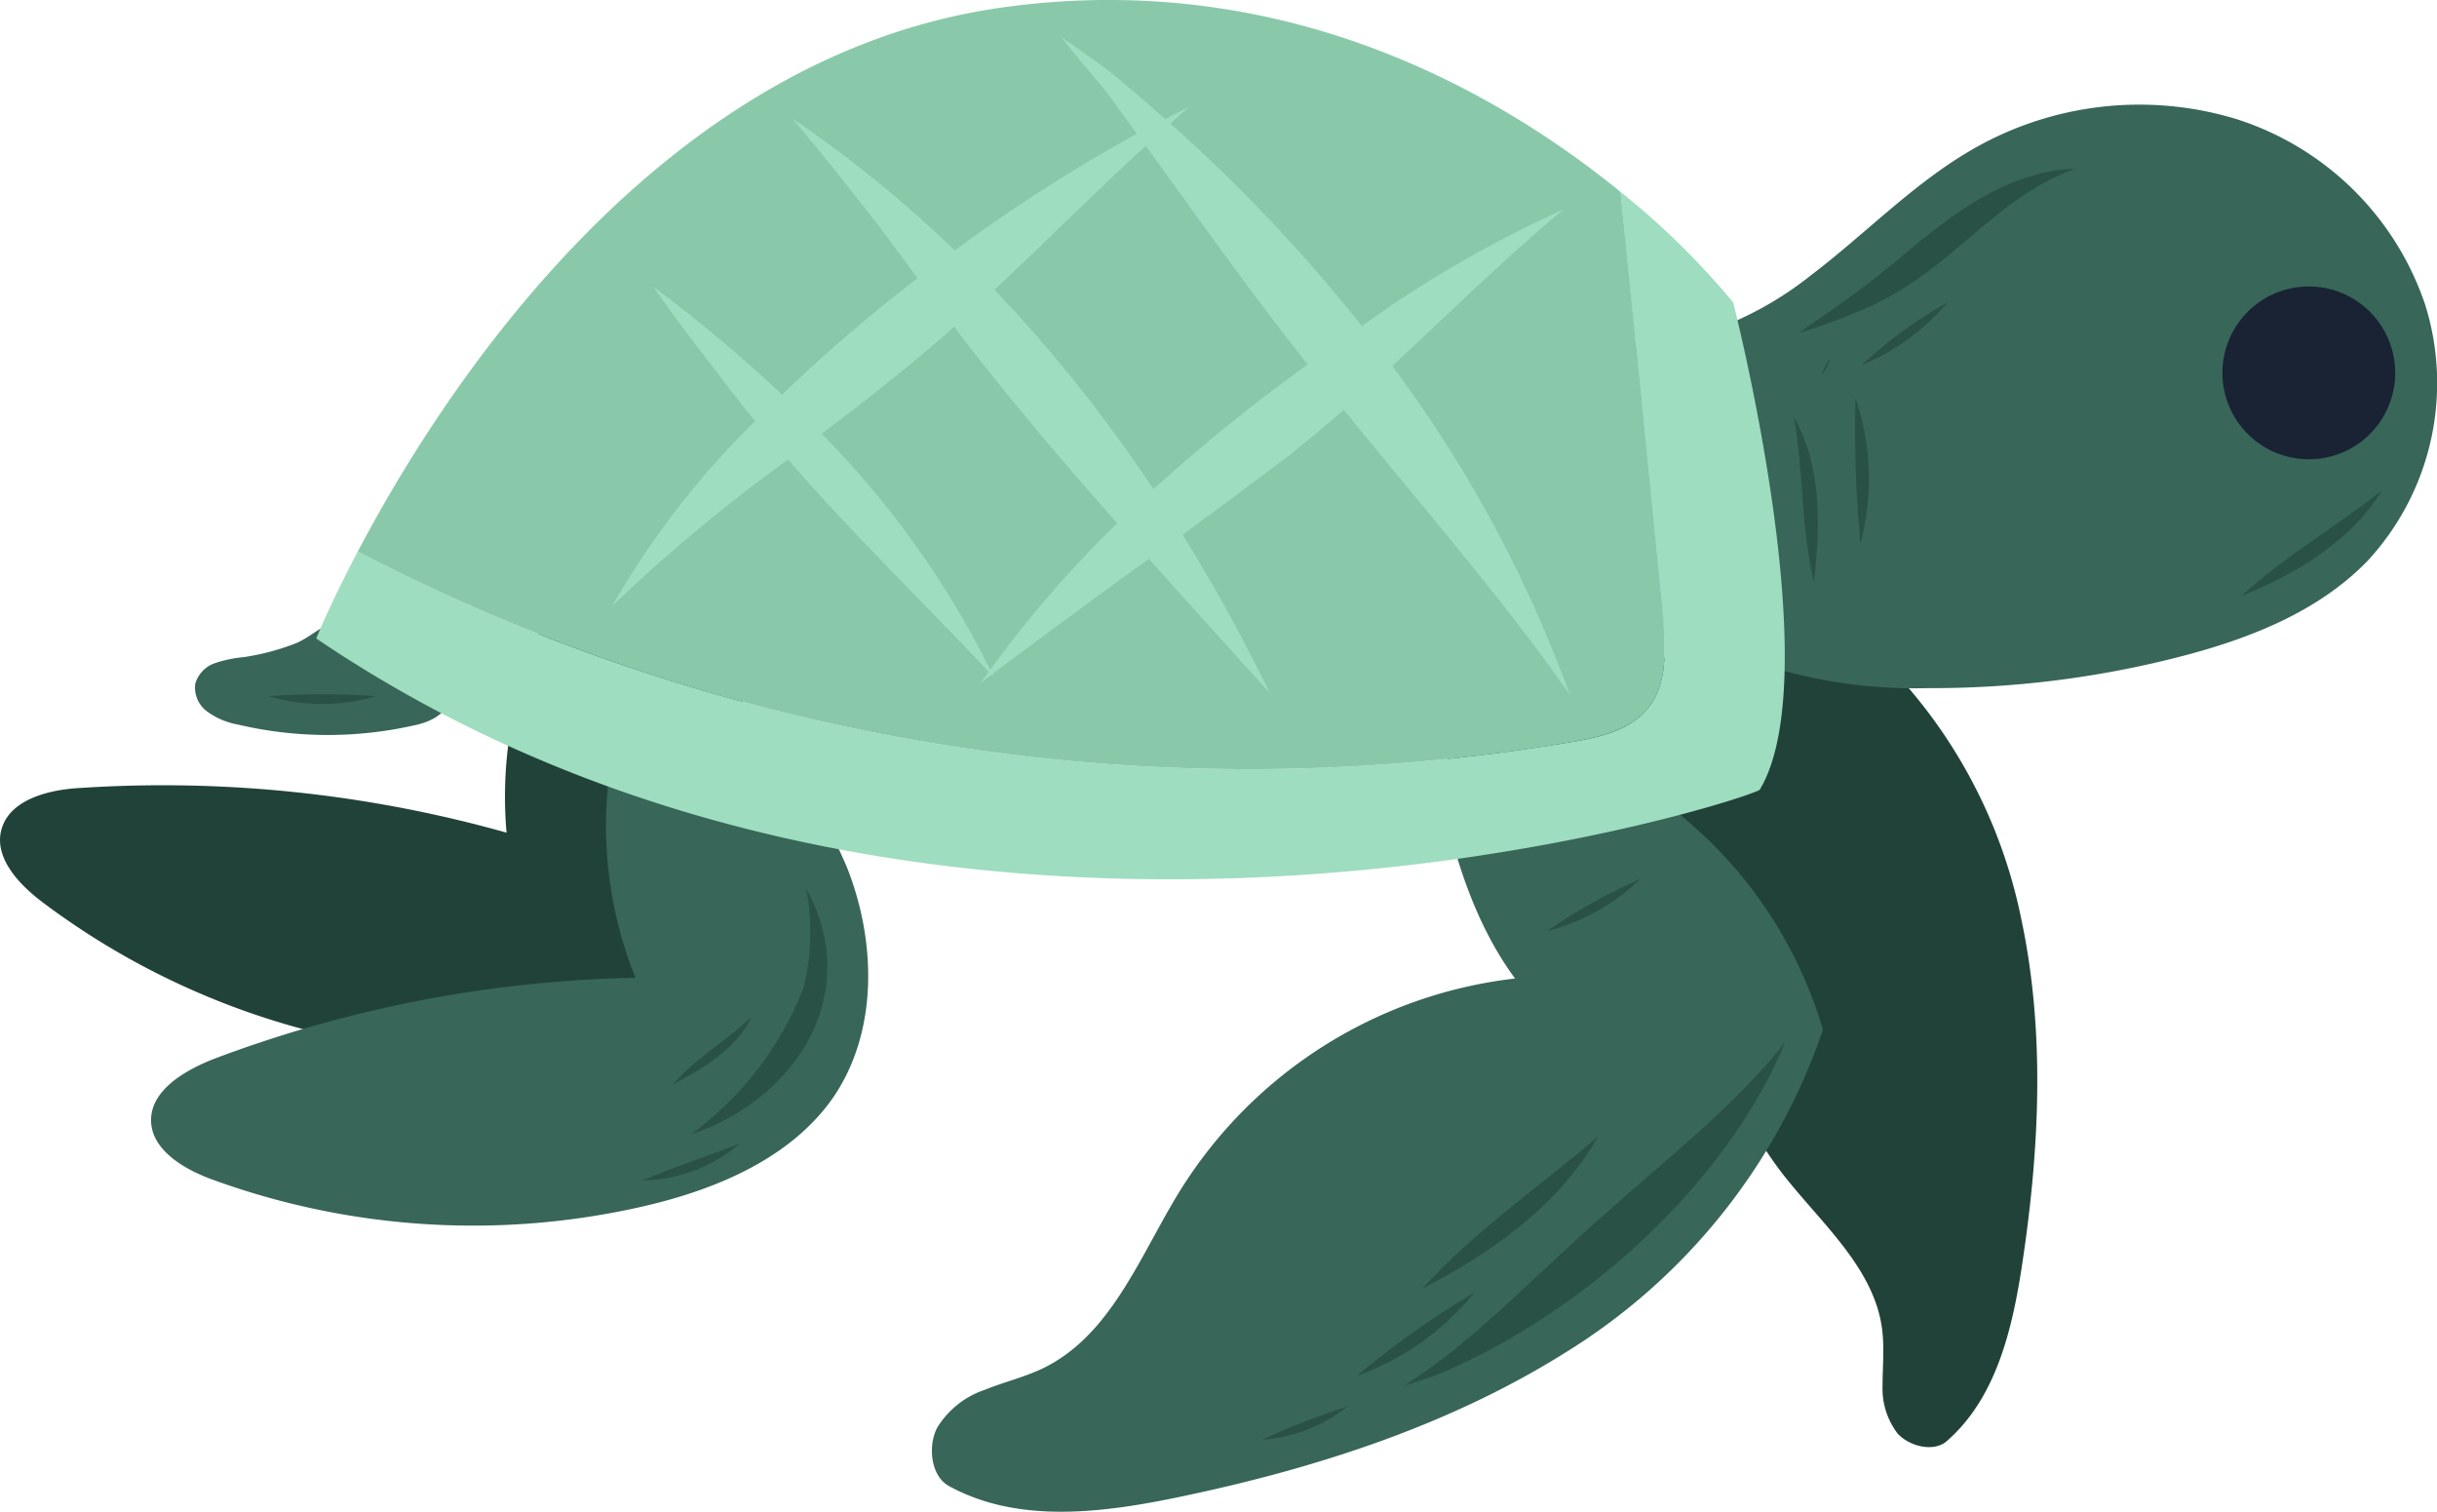 <svg xmlns="http://www.w3.org/2000/svg" viewBox="0 0 163.91 101.67"><defs><style>.cls-1{fill:#214239;}.cls-2{fill:#386659;}.cls-3{fill:#192333;}.cls-4{fill:#9eddbf;}.cls-5{fill:#89c9a9;}.cls-6{fill:#2a5145;}</style></defs><title>Risorsa 15</title><g id="Livello_2" data-name="Livello 2"><g id="OBJECTS"><path class="cls-1" d="M103.89,50.25A24.45,24.45,0,0,1,124,42a34.37,34.37,0,0,1,11.92,19.67c1.65,7.65,1.26,15.61.09,23.35-.66,4.37-1.74,9-5.08,11.91-.88.76-2.53.34-3.31-.53a5,5,0,0,1-1-3.24c0-1.16.11-2.32,0-3.48-.4-4.28-4.09-7.35-6.73-10.74a25.59,25.59,0,0,1-4.57-21.71,26.2,26.2,0,0,1-10.91.33,2.77,2.77,0,0,1-1.79-.74,2.61,2.61,0,0,1-.43-1.94A8.08,8.08,0,0,1,103.89,50.25Z"></path><path class="cls-2" d="M121.82,18.5c3.62-2.75,6.8-6.09,10.72-8.38A22.44,22.44,0,0,1,150.39,8a19.71,19.71,0,0,1,12.72,12.48,17.62,17.62,0,0,1-3.84,17.21c-3.37,3.5-8.11,5.32-12.82,6.52a66.89,66.89,0,0,1-16.78,2.07,33.49,33.49,0,0,1-12.6-2.1,16.74,16.74,0,0,1-9.19-8.52c-1.4-3.28-1.59-9.3,1.51-11.87,1.44-1.19,3.75-.92,5.48-1.47A23.23,23.23,0,0,0,121.82,18.5Z"></path><path class="cls-2" d="M16.35,44.2a8.32,8.32,0,0,0-1.92.41A2.07,2.07,0,0,0,13.13,46,2,2,0,0,0,14,47.9a5,5,0,0,0,2,.83,26.41,26.41,0,0,0,12.09,0c.93-.23,2.05-.77,2-1.72a2.2,2.2,0,0,0-1-1.42c-1.48-1.25-4-4.36-5.94-4.07-1,.15-2.27,1.35-3.24,1.74A15.91,15.91,0,0,1,16.35,44.2Z"></path><path class="cls-1" d="M49.84,52.92c.43,5.38-1.16,11.23-5.37,14.61-3.84,3.08-9.12,3.62-14,3.33A51.19,51.19,0,0,1,2.9,60.71c-1.64-1.23-3.37-3.07-2.78-5S3.23,53.12,5.31,53a85.36,85.36,0,0,1,28.76,3,27.5,27.5,0,0,1,4.08-17,7.56,7.56,0,0,1,3.41-3.26c4-1.52,4.09,3,5.07,5.43A40.34,40.34,0,0,1,49.84,52.92Z"></path><path class="cls-2" d="M105,50.16a29.31,29.31,0,0,1,17.61,19.1,41.06,41.06,0,0,1-17.12,21.58c-7.9,5-17,7.93-26.18,9.84-5.17,1.08-10.86,1.81-15.49-.74-1.22-.67-1.43-2.7-.78-3.93a6,6,0,0,1,3.2-2.54c1.28-.52,2.65-.84,3.9-1.44,4.64-2.24,6.56-7.66,9.26-12A30.65,30.65,0,0,1,101.9,65.81c-2.59-3.52-4-7.85-4.91-12.12a3.35,3.35,0,0,1,.08-2.32,3.21,3.21,0,0,1,2-1.29A9.78,9.78,0,0,1,105,50.16Z"></path><path class="cls-3" d="M161,26.14a5.81,5.81,0,1,0-6.77,4.65A5.8,5.8,0,0,0,161,26.14Z"></path><path class="cls-2" d="M56.94,58.27c2,5,2.15,11.08-.9,15.54-2.78,4-7.67,6.11-12.46,7.25a51.19,51.19,0,0,1-29.3-1.73c-1.92-.7-4.12-2-4.12-4S12.4,72,14.35,71.23a84.84,84.84,0,0,1,28.39-5.47,27.42,27.42,0,0,1-1-17.5A7.6,7.6,0,0,1,44,44.14c3.36-2.6,4.78,1.68,6.44,3.73A40.52,40.52,0,0,1,56.94,58.27Z"></path><path class="cls-4" d="M105.67,49.91c2-.33,4.07-.82,5.27-2.4s1.09-3.88.89-5.91Q110.39,27.25,109,12.91a52.12,52.12,0,0,1,7.57,7.43S123,45.4,118.36,53.11c-.33.54-54.82,18.45-97.09-10.17,0,0,.93-2.31,2.79-5.84A130,130,0,0,0,105.67,49.91Z"></path><path class="cls-5" d="M110.94,47.51c-1.2,1.58-3.32,2.07-5.27,2.4A130,130,0,0,1,24.06,37.1C29.76,26.27,44.16,3.89,67.16.54,86.24-2.23,100.76,6.2,109,12.91q1.44,14.34,2.87,28.69C112,43.63,112.17,45.89,110.94,47.51Z"></path><path class="cls-4" d="M66.5,45.18c-.18.26-.38.51-.56.77l.75-.57.15.16c0-.07-.07-.14-.1-.2,3-2.25,6.71-5,10.53-7.75,2.69,3,5.41,6,8.12,9a115.68,115.68,0,0,0-5.85-10.63c2.53-1.85,5-3.69,7.25-5.39,1.23-1,2.42-2,3.6-3,5.29,6.52,10.76,12.81,15.19,19.14A86.31,86.31,0,0,0,93.64,24.61c3.83-3.54,7.53-7.2,11.53-10.53A78.09,78.09,0,0,0,91.6,21.93,109.18,109.18,0,0,0,78.72,8.31c.42-.37.82-.74,1.24-1.1L78.37,8q-1.84-1.63-3.75-3.2C73.55,4,72.46,3.24,71.37,2.48c.92,1.17,2,2.44,3,3.64C75,7,75.75,8,76.46,9a110,110,0,0,0-12.25,7.84A82.21,82.21,0,0,0,53.78,8.3L53.32,8c1.54,1.83,3.06,3.69,4.52,5.58C59,15,60.32,16.83,61.71,18.71a110.65,110.65,0,0,0-9.11,7.83,99.8,99.8,0,0,0-8.05-6.8l-.61-.46c1.37,2,3.3,4.5,4.41,5.92.79,1.07,1.61,2.1,2.44,3.12a57.27,57.27,0,0,0-9.61,12.43A110.85,110.85,0,0,1,53,30.91C57.29,35.84,62,40.4,66.5,45.18Zm.39-25.69c3.42-3.2,6.72-6.52,10.17-9.68,3.45,4.75,7.15,10,10.9,14.7l-.54.39a117.42,117.42,0,0,0-9.84,8A98.55,98.55,0,0,0,66.89,19.49ZM66.6,45.05A61.2,61.2,0,0,0,55.27,29.18c1.69-1.28,3.44-2.63,5.28-4.13,1.23-1,2.43-2,3.62-3.08.41.54.82,1.08,1.22,1.59,3.12,4,6.4,7.84,9.75,11.63A77,77,0,0,0,66.6,45.05Z"></path><path class="cls-6" d="M96.5,91.78c3.79-2.79,7.59-6.78,11.44-10.12,4.14-3.72,8.66-7.18,12.13-11.57-4,9.67-13.74,18.31-23.29,22.32-.7.25-1.67.61-2.25.74C95.2,92.7,95.85,92.24,96.5,91.78Z"></path><path class="cls-6" d="M107.49,76.43c-2.61,4.63-7.26,7.89-11.84,10.24C99.4,82.6,103.47,79.88,107.49,76.43Z"></path><path class="cls-6" d="M99.17,86.93a18,18,0,0,1-7.9,5.6A59.51,59.51,0,0,1,99.17,86.93Z"></path><path class="cls-6" d="M90.65,94.59a10.6,10.6,0,0,1-5.78,2.25A48.88,48.88,0,0,1,90.65,94.59Z"></path><path class="cls-6" d="M110.33,59.12a14.2,14.2,0,0,1-6.27,3.5A36,36,0,0,1,110.33,59.12Z"></path><path class="cls-6" d="M47.9,75.15a22.09,22.09,0,0,0,6.16-8.76,15.85,15.85,0,0,0,.17-6.61c3.57,6.46,0,13.08-6.28,15.94a14.64,14.64,0,0,1-1.44.56C47,75.92,47.45,75.55,47.9,75.15Z"></path><path class="cls-6" d="M50.54,68.39c-1,2.17-3.32,3.5-5.29,4.55C46.89,71.05,48.78,70.1,50.54,68.39Z"></path><path class="cls-6" d="M49.79,76.9a10.47,10.47,0,0,1-6.59,2.49C45.47,78.46,47.47,77.79,49.79,76.9Z"></path><path class="cls-6" d="M121.82,21.79a65.49,65.49,0,0,0,6.29-4.71c3.27-2.75,7-5.58,11.45-5.73-5.65,2.07-8.46,7.12-14.46,9.55A39.06,39.06,0,0,1,121,22.39Z"></path><path class="cls-6" d="M131,20.33a15.24,15.24,0,0,1-5.79,4.23A30.07,30.07,0,0,1,131,20.33Z"></path><path class="cls-6" d="M123.1,24.12a2.75,2.75,0,0,1-.6,1.1A4.7,4.7,0,0,1,123.1,24.12Z"></path><path class="cls-6" d="M122,39.15c-.87-3.64-.69-7.41-1.33-11.06C122.56,31.38,122.43,35.54,122,39.15Z"></path><path class="cls-6" d="M125.13,36.57a82.23,82.23,0,0,1-.33-9.8A16.87,16.87,0,0,1,125.13,36.57Z"></path><path class="cls-6" d="M160.19,33c-2.08,3.42-5.93,5.71-9.44,7.08C153.81,37.31,156.9,35.58,160.19,33Z"></path><path class="cls-6" d="M25.28,46.82a12.78,12.78,0,0,1-7.25,0A53.15,53.15,0,0,1,25.28,46.82Z"></path></g></g></svg>